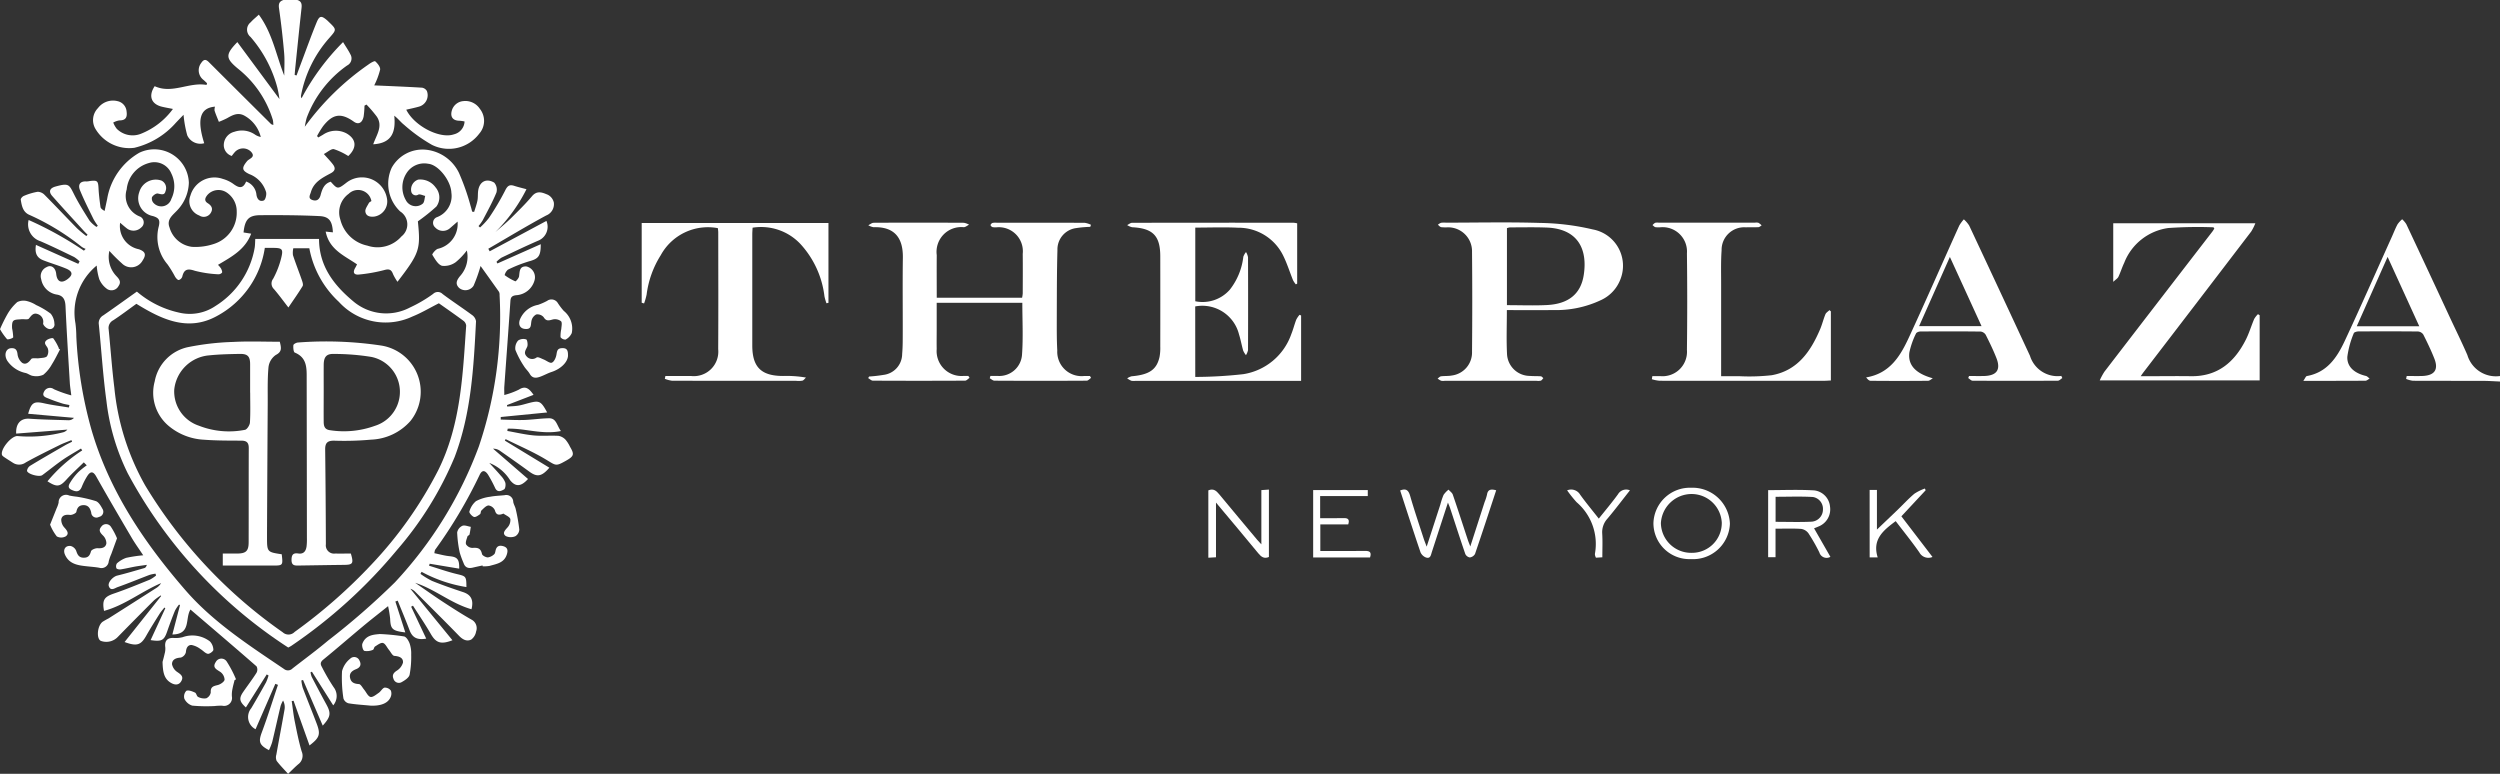 <svg xmlns="http://www.w3.org/2000/svg" xmlns:xlink="http://www.w3.org/1999/xlink" id="Group_571" data-name="Group 571" width="242.288" height="74.993" viewBox="0 0 242.288 74.993"><rect x="0" y="0" width="242.288" height="74.993" fill="#333333" stroke="none"/><defs><clipPath id="clip-path"><rect id="Rectangle_766" data-name="Rectangle 766" width="242.288" height="74.993" fill="#fff"></rect></clipPath></defs><g id="Group_570" data-name="Group 570" transform="translate(0 0)" clip-path="url(#clip-path)"><path id="Path_509" data-name="Path 509" d="M28.769,0c.392.116.455.384.414.758-.215,1.955-.413,3.913-.614,5.869-.022.212-.035.424-.054.636l.183.05c.155-.42.309-.842.468-1.263.486-1.29.95-2.588,1.472-3.864.279-.681.468-.692,1.018-.222.051.043.1.093.146.139.8.771.787.758.066,1.581a11.652,11.652,0,0,0-2.738,5.579.365.365,0,0,0,.055.258A22.794,22.794,0,0,1,33.206,4.08c.268.444.52.8.712,1.19A.764.764,0,0,1,33.6,6.346a10.8,10.8,0,0,0-3.917,5.069,7.259,7.259,0,0,0-.185.867A25.614,25.614,0,0,1,35.668,6.25c.2-.151.585-.372.657-.306.227.2.506.549.474.8a7.236,7.236,0,0,1-.573,1.531c1.521.068,3.076.129,4.628.222a.665.665,0,0,1,.476.323,1.146,1.146,0,0,1-.78,1.518c-.4.113-.8.194-1.221.293.8,1.606,3.282,2.856,4.622,2.387a1.341,1.341,0,0,0,1.03-1.246,3.548,3.548,0,0,0-.49-.07c-.657-.007-.928-.392-.733-1.026A1.264,1.264,0,0,1,44.845,9.8a1.683,1.683,0,0,1,1.62.749,1.874,1.874,0,0,1-.067,2.412,3.678,3.678,0,0,1-4.58,1.077,16.133,16.133,0,0,1-2.7-1.943c-.307-.238-.544-.566-.95-.884.16,1.57-.226,2.671-2.04,2.772.317-.911.97-1.749.346-2.683a12.149,12.149,0,0,0-1-1.167c-.063.035-.127.071-.191.108a8.73,8.73,0,0,1-.081,1.034c-.124.636-.508.833-.947.52-1.238-.882-2.043-.773-2.988.436a9.32,9.32,0,0,0-.583.953l.122.138c.15-.087.3-.175.449-.26a2.2,2.2,0,0,1,2.287-.133c.988.573,1.006,1.407.168,2.193a6.157,6.157,0,0,0-1.39-.666c-.259-.054-.6.277-.976.472.353.4.636.683.875,1,.254.336.255.615-.193.857-.8.431-1.653.84-1.937,1.833-.08.282-.313.608.148.767.428.148.682-.071.791-.474.154-.572.338-1.113.983-1.3.641.713.671.752,1.481.126a2.458,2.458,0,0,1,3.976,1.54,1.484,1.484,0,0,1-1.218,1.711c-.427.056-.824-.037-.883-.484-.034-.256.2-.556.336-.822.045-.087.168-.134.25-.2a1.309,1.309,0,0,0-2.2-.7,2.217,2.217,0,0,0-.807,2.511,3.413,3.413,0,0,0,2.617,2.512,3.072,3.072,0,0,0,3.3-.89,1.483,1.483,0,0,0-.122-2.423,3.7,3.7,0,0,1-.82-4.237,3.418,3.418,0,0,1,3.368-1.74,4.009,4.009,0,0,1,3.152,2.245,22.444,22.444,0,0,1,1.125,3.2c.062.18.1.367.152.551l.192.026c.109-.365.246-.724.319-1.1.06-.3.026-.627.068-.937.118-.886.78-1.264,1.558-.8a1.04,1.04,0,0,1,.213.964c-.378.92-.865,1.795-1.324,2.68a4.589,4.589,0,0,1-.41.566l.147.135a6.877,6.877,0,0,0,.857-.92A24.871,24.871,0,0,0,48.9,18.492c.222-.455.407-.64.892-.482.372.122.754.209,1.189.327a15.825,15.825,0,0,1-3.011,4.153c.506-.448,1.033-.875,1.514-1.349.7-.691,1.407-1.385,2.042-2.136.5-.589,1.03-.33,1.514-.135a1.122,1.122,0,0,1,.593.758,1.181,1.181,0,0,1-.742,1.256c-1.9,1.022-3.743,2.142-5.609,3.224.045.083.089.166.133.248l5.5-2.946a1.449,1.449,0,0,1-.712,1.876c-1.226.529-2.431,1.108-3.636,1.682a2.637,2.637,0,0,0-.491.406c.03.054.059.108.088.16l4.2-1.868c.007,1.175-.229,1.414-1.138,1.663a13.2,13.2,0,0,0-2.043.807,1.023,1.023,0,0,0-.317.528,5.246,5.246,0,0,0,1.033.6c.053.021.339-.3.364-.478.066-.477.021-1.008.721-.962a1.076,1.076,0,0,1,.784,1.326,1.967,1.967,0,0,1-1.8,1.462c-.393.054-.52.187-.545.578-.185,2.764-.393,5.529-.591,8.293-.014.2,0,.394,0,.8a7.483,7.483,0,0,0,1.415-.523c.628-.4.981-.129,1.42.507l-2.573.991.016.142c.356-.026.716-.029,1.067-.085s.692-.167,1.038-.256c1.018-.263,1.167-.2,1.772.914l-4.5.443v.248c.755.016,1.512.062,2.266.039.8-.025,1.6-.152,2.406-.166.728-.011.755.69,1.161,1.238-1.825.372-3.486-.28-5.158-.23-.013.074-.025.148-.038.223.853.148,1.7.351,2.559.432.8.075,1.61-.009,2.412.041a1.232,1.232,0,0,1,.682.385,3.152,3.152,0,0,1,.427.678c.434.729.381.911-.393,1.347-1.01.57-.957.476-1.952-.122-1.246-.749-2.6-1.323-3.9-1.972l-.071.146L53.2,45.328c-.745.872-1.2.924-1.933.386-.939-.685-1.891-1.353-2.845-2.018a1.128,1.128,0,0,0-.681-.212q1.695,1.466,3.39,2.937c-.7.775-1.213.767-1.738.116a4.159,4.159,0,0,0-2.016-1.673c.377.415.765.822,1.127,1.25a1.9,1.9,0,0,1,.428.67c.054.2.005.575-.122.645-.256.141-.627.343-.857-.116a13.081,13.081,0,0,0-.691-1.3c-.31-.473-.6-.472-.83.032a46.192,46.192,0,0,1-4.312,7.249,1.257,1.257,0,0,0-.062.321c.491.1.974.239,1.465.289.754.076.96.284.938,1.207L41.6,54.634c-.02.064-.041.129-.06.193.9.273,1.784.589,2.695.808.88.213.92.208.926,1.26a13.563,13.563,0,0,1-4.345-1.478l-.11.2a7.681,7.681,0,0,0,1.122.682c.992.4,2,.75,3.018,1.088.753.251,1.035.752.807,1.658-1.967-.554-3.524-1.937-5.459-2.561.908.624,1.807,1.264,2.728,1.868.9.587,1.8,1.167,2.734,1.7A.931.931,0,0,1,46.1,61.2a1.224,1.224,0,0,1-.473.783c-.427.213-.822.007-1.175-.355-1.4-1.444-2.835-2.86-4.261-4.283a1.175,1.175,0,0,0-.465-.288l4.081,4.993c-1.133.441-1.6.246-2.092-.6-.539-.939-1.154-1.836-1.734-2.75l-.177.1c.482,1.02.963,2.039,1.461,3.093-.911.158-1.356-.124-1.617-.82-.361-.96-.762-1.906-1.147-2.859l-.227.083c.313.971.627,1.943.964,2.994-1.273-.15-1.427-.325-1.469-1.332a11.189,11.189,0,0,0-.2-1.214c-.912.729-1.7,1.339-2.458,1.973-1.273,1.059-2.521,2.148-3.806,3.194-.294.239-.326.428-.152.725A19.129,19.129,0,0,0,32.293,66.6a1.391,1.391,0,0,1-.041,1.758c-.711-1.123-1.387-2.192-2.064-3.258l-.135.053a1.978,1.978,0,0,0,.116.449c.464.892.933,1.78,1.415,2.662.47.861.431,1.2-.348,2.059-.648-1.5-1.277-2.962-1.908-4.423l-.164.045a3.965,3.965,0,0,0,.134.712c.443,1.167.917,2.322,1.357,3.488.388,1.025.277,1.352-.7,2.1-.522-1.461-1.033-2.895-1.545-4.328l-.18.028c.095.65.162,1.306.29,1.95.2.983.39,1.97.674,2.929a1.025,1.025,0,0,1-.323,1.238c-.307.256-.585.548-.993.935-.386-.43-.779-.821-1.11-1.259a.89.89,0,0,1-.029-.6c.261-1.47.544-2.935.8-4.405a1.348,1.348,0,0,0-.147-.841,2.8,2.8,0,0,0-.238.52c-.28,1.169-.536,2.345-.819,3.515a5.57,5.57,0,0,1-.311.774c-.959-.5-1.026-.83-.688-1.737.564-1.514,1.045-3.059,1.561-4.591l-.254-.1q-.958,2.2-1.918,4.4a1.334,1.334,0,0,1-.414-2.04c.49-.825.964-1.659,1.43-2.5a4.249,4.249,0,0,0,.243-.671l-.176-.1c-.671,1.066-1.343,2.13-2.019,3.2-.632-.569-.686-.883-.267-1.494s.895-1.23,1.3-1.872a.657.657,0,0,0,0-.615c-2.1-1.837-4.231-3.647-6.405-5.508-.544.875.081,2.4-1.755,2.418.26-1,.5-1.917.74-2.837l-.089-.066a3.514,3.514,0,0,0-.4.6c-.269.66-.516,1.328-.75,2-.3.875-.529,1.017-1.608.849.486-1.051.955-2.071,1.426-3.089-.032-.022-.062-.045-.093-.066-.156.2-.331.394-.466.61-.439.7-.884,1.4-1.29,2.118-.512.907-.907,1.055-2.1.612l3.544-4.458-.032-.06a5.415,5.415,0,0,0-.669.487q-1.758,1.754-3.494,3.53a1.539,1.539,0,0,1-1.644.392c-.451-.2-.36-1.433.15-1.842a6.244,6.244,0,0,1,.579-.331q2.349-1.49,4.691-2.988a1.391,1.391,0,0,0,.413-.438c-1.887.8-3.512,2.144-5.53,2.691-.2-1.066.026-1.365.96-1.683,1.177-.4,2.327-.88,3.482-1.345a3.541,3.541,0,0,0,.6-.4c-.017-.059-.035-.12-.053-.18a3.529,3.529,0,0,0-.581.12c-1.035.393-2.06.819-3.1,1.186-.254.089-.653.423-.841-.085-.135-.368.4-.934.808-1.034.883-.214,1.755-.477,2.629-.728.1-.028.181-.108.246-.314-.365.053-.732.1-1.094.16-.481.088-.958.206-1.443.281-.134.02-.376-.026-.41-.109a.52.52,0,0,1,.047-.474,2.662,2.662,0,0,1,.9-.537,13.488,13.488,0,0,1,1.648-.246c-.432-.653-.795-1.152-1.108-1.683-1.164-1.98-2.326-3.963-3.453-5.964-.284-.5-.539-.5-.825-.089a6.388,6.388,0,0,0-.578,1.123c-.226.532-.587.453-.988.264-.451-.212-.226-.535-.076-.778a5.531,5.531,0,0,1,.744-.943,7.924,7.924,0,0,1,.811-.648c-.095-.1-.191-.192-.285-.289-.556.547-1.138,1.067-1.659,1.642-.657.728-.939.79-1.862.194a14.7,14.7,0,0,1,3.366-2.994c-.039-.06-.079-.122-.117-.183-.59.36-1.2.7-1.766,1.088-.679.472-1.322,1-1.985,1.49-.288.214-1.447-.1-1.482-.427a.692.692,0,0,1,.331-.494c1.1-.67,2.226-1.314,3.344-1.962.225-.129.462-.237.694-.355l-.064-.155c-.385.16-.78.3-1.152.484-1.1.544-2.2,1.085-3.266,1.675a1.091,1.091,0,0,1-1.244.041C.94,44.675.655,44.5.377,44.31c-.085-.059-.194-.131-.225-.219-.181-.556.949-1.909,1.532-1.828A13.23,13.23,0,0,0,6.066,41.9a.79.79,0,0,0,.42-.265l-4.961.388c-.051-1.01.48-1.5,1.28-1.443,1.268.088,2.54.11,3.81.148a.669.669,0,0,0,.51-.233L2.688,40.1c.3-1.091.579-1.232,1.529-1.017.8.181,1.611.277,2.418.41l.051-.24c-.234-.05-.474-.081-.7-.154-.424-.135-.847-.276-1.259-.448-.289-.121-.748-.221-.506-.674a.628.628,0,0,1,.958-.259,11.858,11.858,0,0,0,1.688.6c-.06-.506-.12-.847-.141-1.192-.148-2.478-.307-4.956-.418-7.435-.029-.648-.21-1.051-.891-1.15A1.822,1.822,0,0,1,3.951,27.06a.955.955,0,0,1,.535-1.177c.434-.254.857.067.918.654.078.754.485.96,1.066.541s.558-.774-.112-1.05c-.72-.3-1.473-.516-2.2-.8-.635-.246-.847-.7-.716-1.494l4.1,1.836c.043-.079.087-.156.129-.235a2.937,2.937,0,0,0-.529-.427c-1.083-.526-2.165-1.054-3.269-1.532a1.713,1.713,0,0,1-1.14-2.055A34.433,34.433,0,0,1,8.09,24.293l.167-.171a2.257,2.257,0,0,1-.36-.183,23.255,23.255,0,0,0-5.072-3.106c-.65-.267-.762-.888-.855-1.483-.017-.108.166-.313.3-.364a6.008,6.008,0,0,1,1.338-.4.97.97,0,0,1,.679.309c1.058,1.064,2.084,2.159,3.135,3.23a11.06,11.06,0,0,0,.9.75c.041-.042.083-.083.125-.124-.124-.126-.251-.248-.369-.378C7.057,21.248,6.026,20.138,5.023,19c-.385-.435-.239-.769.315-.922,1.273-.352,1.314-.21,1.783.725.448.892.984,1.744,1.52,2.59a3.277,3.277,0,0,0,.665.6l.133-.11a6.182,6.182,0,0,1-.413-.636c-.455-.933-.929-1.86-1.32-2.821-.2-.5-.017-.887.633-.84a1.8,1.8,0,0,0,.331-.043c.732-.087.8-.008.838.723.03.6.105,1.193.188,1.787.018.134.15.254.4.392.083-.389.164-.779.248-1.168a6.392,6.392,0,0,1,3.107-4.469,3.351,3.351,0,0,1,4.81,2.9A4.026,4.026,0,0,1,17.2,20.311c-.447.512-1.135.92-.808,1.745a2.6,2.6,0,0,0,2.165,1.867,5.618,5.618,0,0,0,2.1-.272A3.174,3.174,0,0,0,22.9,20.5a2.183,2.183,0,0,0-.951-1.829,1.435,1.435,0,0,0-1.885.219c-.208.255-.363.556.022.8.418.26.551.586.26,1a.789.789,0,0,1-1.08.192,1.472,1.472,0,0,1-.854-1.922,2.42,2.42,0,0,1,3.134-1.623,3.281,3.281,0,0,1,.966.443c.519.39.966.615,1.3-.187a1.5,1.5,0,0,1,1,1.285c.068.443.321.7.708.551.164-.066.289-.558.227-.805a2.682,2.682,0,0,0-1.627-1.75c-.741-.353-.745-.607-.217-1.257.2-.25.876-.378.38-.914a1.078,1.078,0,0,0-1.562.032,4.358,4.358,0,0,0-.3.38,1.1,1.1,0,0,1-.771-1.142,1.334,1.334,0,0,1,1.02-1.2,2.236,2.236,0,0,1,1.988.261,1.537,1.537,0,0,0,.572.242,3.251,3.251,0,0,0-1.521-2.03c-.661-.4-1.189-.106-1.745.21a8.424,8.424,0,0,1-.794.353c-.142-.361-.3-.719-.418-1.087a.974.974,0,0,1,.043-.386c-1.457.124-1.772,1.238-1.045,3.546a1.4,1.4,0,0,1-1.645-.766,11.3,11.3,0,0,1-.359-1.992c-.259.269-.508.524-.752.783a7.767,7.767,0,0,1-4.009,2.416,3.808,3.808,0,0,1-3.793-1.862,1.661,1.661,0,0,1,.263-1.988,1.819,1.819,0,0,1,1.912-.666,1.108,1.108,0,0,1,.859,1c.075.545-.072.867-.7.862a1.85,1.85,0,0,0-.593.208,2.3,2.3,0,0,0,.344.608,2.174,2.174,0,0,0,2.352.474,7.056,7.056,0,0,0,3.088-2.4c-.39-.079-.72-.134-1.047-.212-1.052-.246-1.356-1.048-.721-1.994,1.7.779,3.325-.422,5.028-.121l.047-.167c-.117-.108-.229-.223-.352-.325A1.17,1.17,0,0,1,19.46,6.1c.246-.368.447-.372.736-.083q3.015,3.009,6.037,6.01c.028.028.078.033.215.088a2.659,2.659,0,0,0-.047-.494A10.116,10.116,0,0,0,23.43,7c-.181-.166-.378-.314-.565-.476-1.041-.9-1.043-1.271.095-2.445L27.041,9.6a10.724,10.724,0,0,0-.2-1.093,12.286,12.286,0,0,0-2.605-4.928.905.905,0,0,1,.021-1.422c.215-.247.478-.452.784-.736,1.338,1.818,1.674,3.934,2.466,5.906,0-.733.053-1.472-.012-2.2Q27.306,2.963,27,.807c-.063-.436.026-.674.427-.807ZM9.321,25.744a5.9,5.9,0,0,0-2.052,5.589A10.16,10.16,0,0,1,7.354,32.6a40.175,40.175,0,0,0,1.464,9.032c1.728,5.953,5.115,10.955,9.1,15.555,2.695,3.111,6.171,5.353,9.565,7.648a.614.614,0,0,0,.832-.059c1.148-.893,2.323-1.754,3.435-2.691a71.458,71.458,0,0,0,6.475-5.641,39.149,39.149,0,0,0,8.15-13.2,39.3,39.3,0,0,0,2-14.643.618.618,0,0,0-.059-.323c-.6-.847-1.2-1.686-1.783-2.5a15.06,15.06,0,0,1-.679,1.914.943.943,0,0,1-1.4.213c-.407-.4-.23-.762.1-1.16a2.786,2.786,0,0,0,.648-2.471,6.442,6.442,0,0,1-1.077,1.134,1.889,1.889,0,0,1-1.331.352c-.4-.129-.683-.661-.939-1.067-.041-.063.3-.5.526-.577a2.468,2.468,0,0,0,1.922-2.641c-.289.252-.514.451-.741.645a1.02,1.02,0,0,1-1.436-.085.587.587,0,0,1,.154-.979,2.184,2.184,0,0,0,1.423-2.379c-.047-1.167-1.255-2.712-2.24-2.805a2.031,2.031,0,0,0-2.1.9,2.51,2.51,0,0,0-.08,2.612,1.072,1.072,0,0,0,1.653.347c.164-.158.159-.49.231-.742-.226-.05-.5-.2-.669-.129a.448.448,0,0,1-.681-.29,1.013,1.013,0,0,1,.67-1.163,1.822,1.822,0,0,1,1.687.757,1.491,1.491,0,0,1,.075,1.854,18.423,18.423,0,0,1-1.793,1.433c.279,2.712.163,3.075-1.976,5.859a4.872,4.872,0,0,1-.427-.736c-.163-.441-.367-.539-.857-.4a15.561,15.561,0,0,1-2.427.43c-.519.062-.648-.21-.376-.658.063-.106.113-.219.167-.325-1.227-.847-2.688-1.419-3.04-3.177l.7.074c-.053-1.076-.352-1.529-1.3-1.575-1.9-.092-3.8-.1-5.7-.089-1.161,0-1.528.414-1.659,1.675l.738.117c-.589,1.57-1.934,2.255-3.215,3.023a2.151,2.151,0,0,1,.3.361c.06.126.139.315.087.4a.468.468,0,0,1-.39.151,11.161,11.161,0,0,1-2.241-.339c-.692-.233-1.047-.16-1.218.572a.5.5,0,0,1-.342.325c-.118,0-.267-.184-.353-.318a10.519,10.519,0,0,0-.734-1.2,4.073,4.073,0,0,1-.84-3.71c.129-.6,0-.791-.569-.97a1.755,1.755,0,0,1-1.328-2.323A1.663,1.663,0,0,1,15.6,17.5a.8.8,0,0,1,.4,1.024c-.1.436-.415.3-.749.231-.166-.034-.47.183-.566.364a.626.626,0,0,0,.179.575,1.014,1.014,0,0,0,1.7-.42,2.768,2.768,0,0,0,0-2.456A1.776,1.776,0,0,0,14.39,15.8a2.94,2.94,0,0,0-2.153,2.554A2.137,2.137,0,0,0,13.552,21a.625.625,0,0,1,.083,1.055,1.061,1.061,0,0,1-1.414.056c-.2-.156-.39-.327-.621-.522a2.282,2.282,0,0,0,1.814,2.566c.635.226.737.52.376,1.073a1.26,1.26,0,0,1-2.016.3,16.142,16.142,0,0,1-1.218-1.213,2.7,2.7,0,0,0,.7,2.462c.267.281.465.554.193.939a.774.774,0,0,1-1.1.3,2.239,2.239,0,0,1-.769-.953,6.012,6.012,0,0,1-.25-1.326" transform="translate(0.042 0)" fill="#fff"></path><path id="Path_510" data-name="Path 510" d="M188.959,31.9c-.535-.022-1.068-.062-1.6-.063-2.285-.008-4.568,0-6.852-.012a2.571,2.571,0,0,1-.645-.177c.018-.1.038-.191.056-.286.5,0,1.006.016,1.508,0,1.192-.043,1.6-.611,1.165-1.7-.311-.787-.681-1.554-1.063-2.311a.682.682,0,0,0-.508-.3c-1.925-.021-3.851-.018-5.777-.007-.156,0-.42.074-.453.172a8.943,8.943,0,0,0-.627,2.285c-.043.972.688,1.594,1.8,1.857.133.033.242.167.361.255-.137.072-.272.209-.409.209-1.946.014-3.893.011-6.016.011.167-.234.239-.448.346-.466,1.933-.344,2.9-1.771,3.645-3.356,1.57-3.354,3.06-6.747,4.582-10.125.184-.407.343-.826.554-1.219a2.651,2.651,0,0,1,.451-.494,2.316,2.316,0,0,1,.4.472q2.067,4.393,4.112,8.8c.6,1.294,1.238,2.577,1.807,3.885a2.885,2.885,0,0,0,3.164,2.037ZM178.066,19.822c-1.045,2.348-2,4.509-2.99,6.723h6.06c-1.021-2.238-2.005-4.392-3.069-6.723" transform="translate(53.329 5.076)" fill="#fff"></path><path id="Path_511" data-name="Path 511" d="M64.134,31.336a13.947,13.947,0,0,0,1.389-.159,2.049,2.049,0,0,0,1.807-2.026c.066-.734.054-1.476.057-2.214.005-2.376-.024-4.751.011-7.125.024-1.738-.653-3.017-2.849-2.948a1.418,1.418,0,0,1-.5-.191c.173-.083.347-.236.522-.238q4.367-.022,8.736,0a1.617,1.617,0,0,1,.507.185c-.169.084-.335.235-.508.244a2.4,2.4,0,0,0-2.624,2.705c-.012,1.363,0,2.726,0,4.131h8.271a2.9,2.9,0,0,0,.062-.417c.005-1.277.014-2.554,0-3.831a2.331,2.331,0,0,0-2.523-2.578,1.622,1.622,0,0,1-.4-.016c-.083-.025-.194-.134-.194-.2s.11-.183.194-.209a1.389,1.389,0,0,1,.4-.018c2.845,0,5.69-.005,8.535.008a2.078,2.078,0,0,1,.6.192l-.067.2a10.9,10.9,0,0,0-1.394.124,2.082,2.082,0,0,0-1.787,2.123c-.059,2.083-.055,4.165-.063,6.248,0,1.165-.016,2.331.047,3.494A2.359,2.359,0,0,0,85,31.282c.176,0,.353,0,.53,0l.106.189c-.141.093-.281.268-.422.268q-4.47.026-8.938,0c-.152,0-.3-.15-.457-.231.021-.076.042-.154.064-.23.233,0,.466.009.7,0a2.212,2.212,0,0,0,2.366-2.1c.116-1.642.028-3.3.028-4.984h-8.3v2.536c0,.649-.012,1.3,0,1.948a2.413,2.413,0,0,0,2.607,2.6c.154,0,.307,0,.461,0,.038.063.078.125.116.187-.143.095-.288.271-.432.272q-4.468.024-8.937,0c-.152,0-.3-.16-.456-.247l.091-.158" transform="translate(20.103 5.155)" fill="#fff"></path><path id="Path_512" data-name="Path 512" d="M89.741,31.375a43.082,43.082,0,0,0,4.651-.268,5.891,5.891,0,0,0,4.663-3.9c.184-.453.3-.934.477-1.391a2.419,2.419,0,0,1,.317-.464l.15.068v6.334H83.944a1.357,1.357,0,0,1-.4-.009,2.062,2.062,0,0,1-.4-.233,1.408,1.408,0,0,1,.423-.2c1.711-.151,2.435-.635,2.713-1.881a4.709,4.709,0,0,0,.07-1q.008-4.369,0-8.737c0-2-.713-2.725-2.729-2.827a1.528,1.528,0,0,1-.48-.209c.159-.076.318-.219.476-.221q7.828-.016,15.658-.005a2.293,2.293,0,0,1,.343.056v5.846l-.129.07a2.261,2.261,0,0,1-.271-.4c-.319-.786-.569-1.6-.943-2.36a4.824,4.824,0,0,0-4.383-2.73c-1.361-.068-2.73-.013-4.149-.013V24.04A3.506,3.506,0,0,0,93.1,22.906a6.333,6.333,0,0,0,1.3-3.184,1.546,1.546,0,0,1,.26-.451,1.548,1.548,0,0,1,.194.5q.018,4.5,0,9.007a1.487,1.487,0,0,1-.2.486,1.949,1.949,0,0,1-.269-.443c-.148-.514-.239-1.046-.4-1.554a3.668,3.668,0,0,0-4.249-2.725Z" transform="translate(26.098 5.156)" fill="#fff"></path><path id="Path_513" data-name="Path 513" d="M112.753,24.9c0,1.5-.054,2.884.016,4.265a2.224,2.224,0,0,0,2.207,2.117c.356.03.716.011,1.072.038.085.007.162.116.242.176-.08.085-.146.209-.244.246a1.218,1.218,0,0,1-.4.016h-8.933a1.044,1.044,0,0,1-.334-.009,1.809,1.809,0,0,1-.339-.21c.109-.076.21-.2.326-.218.353-.047.72-.012,1.068-.081a2.244,2.244,0,0,0,1.943-2.306q.045-4.836,0-9.674a2.315,2.315,0,0,0-2.39-2.377,3.833,3.833,0,0,1-.6-.017c-.116-.024-.212-.151-.317-.233a1.046,1.046,0,0,1,.3-.191,2.131,2.131,0,0,1,.468-.012c3.046,0,6.093-.07,9.134.026a23.586,23.586,0,0,1,5.1.628,3.578,3.578,0,0,1,2.7,4.8,3.632,3.632,0,0,1-1.854,2.029,10.148,10.148,0,0,1-4.675.985c-1.474.024-2.948.005-4.49.005m.007-.478c1.355,0,2.63.055,3.9-.013,2.055-.109,3.256-1.066,3.542-2.9.389-2.489-.539-4.49-3.592-4.608-1.184-.045-2.37-.017-3.555-.016a1.208,1.208,0,0,0-.294.074Z" transform="translate(33.285 5.15)" fill="#fff"></path><path id="Path_514" data-name="Path 514" d="M47.333,24.174V16.451h18.1v7.735l-.194.041a5.19,5.19,0,0,1-.194-.675A9.072,9.072,0,0,0,62.7,18.465a5.234,5.234,0,0,0-4.62-1.562c-.011.229-.029.445-.029.662q0,5.376,0,10.753c0,2.1.865,2.955,2.99,2.955a11.032,11.032,0,0,1,2.214.155c-.114.1-.213.261-.347.3a2.339,2.339,0,0,1-.6.016q-6.013,0-12.027-.008a2.922,2.922,0,0,1-.706-.187c.018-.092.038-.184.056-.276.82,0,1.638.005,2.458,0a2.375,2.375,0,0,0,2.658-2.595c.024-3.785.008-7.572.005-11.357a3.3,3.3,0,0,0-.039-.374,5.207,5.207,0,0,0-5.531,2.619,9.349,9.349,0,0,0-1.372,3.817,6.022,6.022,0,0,1-.246.861l-.229-.067" transform="translate(14.857 5.164)" fill="#fff"></path><path id="Path_515" data-name="Path 515" d="M156.191,22.15V16.466h13.774a4.946,4.946,0,0,1-.4.8q-5.215,6.831-10.447,13.65c-.064.083-.122.171-.265.374h1.012c1.277,0,2.554-.02,3.831,0,2.615.047,4.257-1.364,5.358-3.565.317-.636.52-1.328.8-1.985a2.205,2.205,0,0,1,.363-.461c.055.033.109.067.164.1V31.7h-15.5a6.336,6.336,0,0,1,.452-.841q5.217-6.788,10.449-13.563c.079-.1.142-.215.208-.315-.046-.06-.071-.122-.1-.122a40.761,40.761,0,0,0-4.356.07,5.367,5.367,0,0,0-4.279,3.373c-.212.443-.355.917-.565,1.36-.074.154-.255.256-.5.487" transform="translate(48.614 5.169)" fill="#fff"></path><path id="Path_516" data-name="Path 516" d="M139.194,25.029v6.693c-.268.012-.508.032-.749.032q-7.931,0-15.861-.005a3.708,3.708,0,0,1-.741-.15c.016-.1.033-.2.05-.3.255,0,.51.008.765,0a2.37,2.37,0,0,0,2.586-2.548q.057-4.673,0-9.344a2.361,2.361,0,0,0-2.588-2.532,2.306,2.306,0,0,1-.468-.012c-.1-.025-.188-.13-.28-.2a1.023,1.023,0,0,1,.258-.223.929.929,0,0,1,.332-.014h9.343a.872.872,0,0,1,.332.012,1.507,1.507,0,0,1,.311.252c-.1.06-.2.168-.313.173-.4.022-.805,0-1.209.016a2.19,2.19,0,0,0-2.358,2.226c-.077,1.092-.043,2.193-.045,3.29,0,2.934,0,5.869,0,8.911.611,0,1.185.008,1.758,0a19.616,19.616,0,0,0,3.149-.095c2.5-.451,3.767-2.3,4.687-4.458.2-.47.318-.976.514-1.451.066-.158.256-.265.39-.4l.137.122" transform="translate(38.245 5.153)" fill="#fff"></path><path id="Path_517" data-name="Path 517" d="M156.661,31.565c-.142.088-.286.252-.428.254q-4.133.024-8.266,0c-.139,0-.28-.167-.422-.256q.037-.1.079-.2c.485,0,.971.011,1.456,0,1.228-.033,1.64-.606,1.2-1.732-.3-.767-.664-1.514-1.034-2.249a.68.68,0,0,0-.49-.326c-1.949-.024-3.9-.02-5.847-.007-.147,0-.382.087-.426.2a7.691,7.691,0,0,0-.64,1.818c-.175,1.252.629,2.065,2.272,2.517-.154.085-.306.242-.462.243q-2.789.026-5.575,0c-.15,0-.294-.16-.427-.328,2.312-.381,3.322-2.086,4.158-3.9,1.657-3.588,3.24-7.208,4.865-10.811a3.7,3.7,0,0,1,.447-.607,2.921,2.921,0,0,1,.516.6q2.96,6.307,5.893,12.626a2.8,2.8,0,0,0,3.038,1.949c.034.071.066.142.1.213M145.767,19.824c-1.031,2.319-1.994,4.487-2.983,6.707h6.052c-1.026-2.243-2.017-4.411-3.069-6.707" transform="translate(43.206 5.077)" fill="#fff"></path><path id="Path_518" data-name="Path 518" d="M107.909,37.374c-.547,1.68-1.051,3.228-1.554,4.777-.095.289-.131.69-.569.547a.948.948,0,0,1-.537-.511c-.675-1.985-1.315-3.982-1.971-5.987.556-.217.8-.047.964.51.4,1.393.87,2.767,1.314,4.148.066.2.148.4.292.788.478-1.472.9-2.77,1.322-4.069a6.785,6.785,0,0,1,.317-.951,2.354,2.354,0,0,1,.481-.506c.142.163.352.3.416.491.5,1.457.971,2.922,1.454,4.384.055.168.125.33.239.631.491-1.521.941-2.918,1.391-4.315a4.572,4.572,0,0,0,.226-.7c.083-.54.406-.557.891-.43-.683,2.075-1.352,4.128-2.051,6.171a.678.678,0,0,1-.508.338.59.59,0,0,1-.436-.34c-.508-1.478-.985-2.967-1.474-4.451-.041-.124-.095-.243-.206-.524" transform="translate(32.418 11.334)" fill="#fff"></path><path id="Path_519" data-name="Path 519" d="M94.268,41.424V36.164L95,36.112v6.533c-.465.2-.742-.008-1.029-.357-1.32-1.608-2.665-3.2-4.1-4.915v5.3c-.282.016-.49.028-.742.043V36.19c.481-.21.766.028,1.043.363,1.226,1.485,2.465,2.959,3.7,4.436.095.112.2.217.4.436" transform="translate(27.977 11.335)" fill="#fff"></path><path id="Path_520" data-name="Path 520" d="M134.871,39.856c.54.942,1.056,1.845,1.585,2.768a.73.73,0,0,1-1.071-.43,17.414,17.414,0,0,0-1.062-1.859,1.07,1.07,0,0,0-.712-.42c-.8-.053-1.6-.02-2.473-.02V42.66h-.716v-6.5c1.507,0,3-.066,4.482.026a1.739,1.739,0,0,1,1.515,1.573,1.781,1.781,0,0,1-1.13,1.93c-.116.054-.235.1-.418.171m-3.728-.629c1.218,0,2.376.043,3.528-.017a1.181,1.181,0,0,0,1.063-1.189,1.159,1.159,0,0,0-.972-1.2c-1.192-.07-2.39-.021-3.618-.021Z" transform="translate(40.938 11.342)" fill="#fff"></path><path id="Path_521" data-name="Path 521" d="M125.586,42.892a3.483,3.483,0,0,1-3.625-3.488,3.537,3.537,0,0,1,3.649-3.427,3.626,3.626,0,0,1,3.762,3.482,3.572,3.572,0,0,1-3.785,3.433m3-3.482a2.931,2.931,0,0,0-2.973-2.825,2.984,2.984,0,0,0-2.93,2.825,2.931,2.931,0,0,0,3,2.875,2.885,2.885,0,0,0,2.9-2.875" transform="translate(38.282 11.293)" fill="#fff"></path><path id="Path_522" data-name="Path 522" d="M102.374,42.683H96.861V36.149h5.294v.579H97.538v2.144c.777,0,1.531.014,2.284-.007.42-.012.59.129.44.608H97.555v2.58c1.447,0,2.895.011,4.341-.007.439-.005.646.112.478.635" transform="translate(30.404 11.347)" fill="#fff"></path><path id="Path_523" data-name="Path 523" d="M137.908,36.171h.707v3.842c.758-.723,1.4-1.33,2.034-1.942.532-.514,1.033-1.062,1.6-1.536a4.678,4.678,0,0,1,1.014-.5c.025.056.05.113.074.169-.771.828-1.544,1.656-2.352,2.524L144,42.666a.993.993,0,0,1-1.273-.44c-.716-1.026-1.506-2-2.293-3.031-1.189.884-2.3,1.766-1.744,3.516h-.78Z" transform="translate(43.288 11.311)" fill="#fff"></path><path id="Path_524" data-name="Path 524" d="M28.439,46.768A21.107,21.107,0,0,1,30.776,47c.225.047.444.424.544.7a3.009,3.009,0,0,1,.146,1.063,9.336,9.336,0,0,1-.154,1.949c-.066.281-.447.536-.742.7a.544.544,0,0,1-.822-.31c-.139-.339-.017-.554.3-.77a1.359,1.359,0,0,0,.623-.8c.032-.461-.361-.61-.833-.646-.192-.014-.359-.38-.533-.59-.191-.231-.34-.6-.575-.661-.21-.059-.523.189-.767.34-.1.062-.117.3-.209.326a1.44,1.44,0,0,1-.828.1c-.141-.055-.264-.5-.191-.7.332-.87,1.143-.874,1.7-.935" transform="translate(8.385 14.68)" fill="#fff"></path><path id="Path_525" data-name="Path 525" d="M18.47,50.671c-.067.28-.15.557-.2.84a2.585,2.585,0,0,0-.056.742.768.768,0,0,1-.929.892,5.159,5.159,0,0,0-.749.033,15.223,15.223,0,0,1-2.164-.041,1.274,1.274,0,0,1-.766-.671A.8.8,0,0,1,13.8,51.7c.218-.093.574.054.837.172.135.06.164.359.3.419a1.256,1.256,0,0,0,.787.137.761.761,0,0,0,.441-.57c-.033-.53.235-.611.657-.71.267-.062.646-.31.682-.523a.983.983,0,0,0-.427-.766c-.394-.251-.774-.427-.423-.955a.614.614,0,0,1,1.071-.02,11,11,0,0,1,.887,1.7l-.142.088" transform="translate(4.261 15.249)" fill="#fff"></path><path id="Path_526" data-name="Path 526" d="M27.994,53.175c-.713-.07-1.432-.109-2.138-.227a.72.72,0,0,1-.484-.466,12.987,12.987,0,0,1-.137-2.646,2.275,2.275,0,0,1,.79-1.21.551.551,0,0,1,.9.181c.213.409.064.682-.347.842-.39.152-.667.4-.558.858.1.439.418.552.854.579.177.012.339.343.5.536.206.247.367.644.616.708.222.058.554-.226.809-.4.206-.143.347-.447.558-.5a.72.72,0,0,1,.614.292.86.86,0,0,1-.053.682c-.264.549-.95.816-1.929.77" transform="translate(7.913 15.212)" fill="#fff"></path><path id="Path_527" data-name="Path 527" d="M11.991,49.425c.037-.146.129-.465.2-.788a1.8,1.8,0,0,0,.066-.611c-.092-.658.209-.97.872-.912a2.877,2.877,0,0,0,.8-.078,2.791,2.791,0,0,1,2.654.411,1.222,1.222,0,0,1,.331.813c0,.135-.373.415-.535.386-.255-.046-.462-.314-.708-.456a2.137,2.137,0,0,0-.868-.4c-.365-.011-.526.289-.551.7a.732.732,0,0,1-.493.52c-.472.029-.855.184-.851.645a1.188,1.188,0,0,0,.541.775c.344.23.59.441.365.849-.234.426-.627.4-.989.194-.725-.407-.808-1.121-.836-2.044" transform="translate(3.764 14.719)" fill="#fff"></path><path id="Path_528" data-name="Path 528" d="M3.694,39.385c.235-.586.439-1.092.64-1.6a2.455,2.455,0,0,0,.188-.539.719.719,0,0,1,1.024-.683,7.411,7.411,0,0,0,.733.114,12.7,12.7,0,0,1,1.859.431c.267.1.474.452.625.736a.51.51,0,0,1-.331.792.5.5,0,0,1-.75-.41c-.092-.415-.277-.727-.733-.731-.411,0-.628.212-.708.649-.025.139-.417.322-.615.3-.422-.054-.779.034-.85.428a1.142,1.142,0,0,0,.323.817c.265.29.459.589.108.834a.9.9,0,0,1-.861.005,4.533,4.533,0,0,1-.652-1.143" transform="translate(1.16 11.46)" fill="#fff"></path><path id="Path_529" data-name="Path 529" d="M9.856,40.035c-.209.573-.381,1.047-.553,1.52a4.3,4.3,0,0,0-.251.716.705.705,0,0,1-.9.623c-.4-.076-.815-.1-1.223-.146-.858-.091-1.712-.208-2.117-1.126-.218-.5.046-.907.558-.84a.8.8,0,0,1,.531.47c.122.382.267.652.707.664s.612-.2.725-.619c.043-.158.444-.321.67-.3.426.03.765-.081.821-.481a1.077,1.077,0,0,0-.335-.758c-.275-.276-.448-.507-.156-.849a.556.556,0,0,1,.925,0,6.537,6.537,0,0,1,.6,1.133" transform="translate(1.485 12.134)" fill="#fff"></path><path id="Path_530" data-name="Path 530" d="M36.18,42.633c-.313.07-.625.135-.937.209-.422.1-.745.02-.9-.439a8.591,8.591,0,0,1-.372-1.016,11.169,11.169,0,0,1-.25-1.952.9.9,0,0,1,.506-.644c.221-.091.541.058.817.1-.041.251-.07.5-.13.752-.017.07-.172.1-.192.173-.074.256-.215.558-.138.771a.748.748,0,0,0,.62.347c.5-.041.805.024.922.586.033.154.365.33.565.336a1.134,1.134,0,0,0,.61-.3c.089-.068.113-.236.142-.364.092-.423.348-.537.744-.426.432.124.468.411.353.786-.252.836-1,.933-1.678,1.125a3.1,3.1,0,0,1-.666.039c-.007-.03-.012-.059-.018-.088" transform="translate(10.585 12.167)" fill="#fff"></path><path id="Path_531" data-name="Path 531" d="M37.92,38.311c-.482.2-.708.11-.826-.323a.794.794,0,0,0-.611-.465c-.243.016-.481.289-.69.485-.085.079-.051.3-.139.361-.176.131-.438.317-.591.264-.194-.066-.481-.4-.439-.522a2.036,2.036,0,0,1,.639-1.006,3.946,3.946,0,0,1,1.381-.428c.459-.091.933-.1,1.4-.15a.673.673,0,0,1,.83.649c.037.24.191.461.24.7a16.806,16.806,0,0,1,.347,1.984.8.8,0,0,1-.384.645,1.134,1.134,0,0,1-.922-.013c-.357-.255-.113-.537.147-.819a1.074,1.074,0,0,0,.293-.829c-.058-.222-.438-.36-.675-.535" transform="translate(10.867 11.464)" fill="#fff"></path><path id="Path_532" data-name="Path 532" d="M115.592,36.188a1.012,1.012,0,0,1,1.272.427c.558.771,1.168,1.506,1.8,2.31.661-.83,1.294-1.578,1.868-2.37a.911.911,0,0,1,1.151-.369c-.732.926-1.427,1.847-2.168,2.729a1.944,1.944,0,0,0-.519,1.449c.046.754.012,1.514.012,2.311l-.621.038a1.367,1.367,0,0,1-.08-.209.514.514,0,0,1-.013-.2,5.32,5.32,0,0,0-1.78-4.968,12.186,12.186,0,0,1-.918-1.148" transform="translate(36.283 11.336)" fill="#fff"></path><path id="Path_533" data-name="Path 533" d="M38.972,24.947c-.537.013-.787-.347-.62-.878a2.346,2.346,0,0,1,1.775-1.46A5.941,5.941,0,0,0,41,22.225a.717.717,0,0,1,1.045.219,6.122,6.122,0,0,0,.569.748,2.2,2.2,0,0,1,.778,2.147,1.329,1.329,0,0,1-.6.636.57.57,0,0,1-.489-.231,3.179,3.179,0,0,1,.072-.791c.016-.259.105-.623-.025-.753a.953.953,0,0,0-.788-.177c-.376.1-.637.21-.9-.223a.793.793,0,0,0-.711-.261.91.91,0,0,0-.464.615c-.081.368.021.8-.514.795" transform="translate(12.022 6.935)" fill="#fff"></path><path id="Path_534" data-name="Path 534" d="M0,24.939A15.166,15.166,0,0,1,.711,23.5a4.7,4.7,0,0,1,.96-1.186,1.372,1.372,0,0,1,.954-.095A3.006,3.006,0,0,1,3.5,22.6a7.439,7.439,0,0,1,1.415.838,1.616,1.616,0,0,1,.357.959.438.438,0,0,1-.6.5c-.208-.062-.5-.349-.494-.52a.779.779,0,0,0-.516-.9c-.428-.158-.615.133-.858.434-.11.135-.5.035-.758.066s-.589.005-.749.155c-.143.134-.137.47-.127.716a5.268,5.268,0,0,1,.11.871c-.016.1-.52.263-.6.185A5.708,5.708,0,0,1,0,24.939" transform="translate(0 6.963)" fill="#fff"></path><path id="Path_535" data-name="Path 535" d="M5.693,26.03c-.258.48-.49.975-.782,1.433a3.528,3.528,0,0,1-.837,1.026,1.636,1.636,0,0,1-.995.114c-.239-.018-.46-.208-.7-.277a2.872,2.872,0,0,1-1.8-1.189c-.346-.569-.148-1.181.356-1.219.411-.033.583.137.635.573a1.27,1.27,0,0,0,.448.842c.34.218.627-.022.875-.361.1-.142.511-.046.778-.084s.589-.029.75-.184a.909.909,0,0,0,.1-.711c-.058-.29-.529-.535-.12-.861.166-.13.568-.244.636-.167a4.677,4.677,0,0,1,.529.932c.009.017,0,.043,0,.066l.127.067" transform="translate(0.128 7.829)" fill="#fff"></path><path id="Path_536" data-name="Path 536" d="M43.122,26.6c-.017.646-.7,1.309-1.6,1.6-.384.126-.741.335-1.123.468s-.736.155-.983-.281c-.155-.272-.407-.487-.569-.758a8.535,8.535,0,0,1-.826-1.569,1.124,1.124,0,0,1,.263-.907.91.91,0,0,1,.786-.109c.1.03.183.5.1.7-.141.334-.39.6-.047.957a.7.7,0,0,0,.957.091c.152-.078.449.105.673.191.277.108.607.392.8.314.221-.085.394-.476.444-.759.06-.338.072-.615.5-.645.474-.032.636.143.621.708" transform="translate(11.928 7.851)" fill="#fff"></path><path id="Path_537" data-name="Path 537" d="M10.977,22.726a9.373,9.373,0,0,0,4.091,2.039,4.429,4.429,0,0,0,3.526-.641A8.316,8.316,0,0,0,22.4,18.451c.037-.261.035-.528.054-.828h6.178c.008,2.642,1.439,4.483,3.339,6.065a4.93,4.93,0,0,0,5.471.583,13.2,13.2,0,0,0,2.244-1.317.651.651,0,0,1,.921.007c.93.7,1.905,1.335,2.841,2.025a.924.924,0,0,1,.4.611c-.227,4.462-.465,8.937-2.075,13.17a33.307,33.307,0,0,1-5.6,9.021A49.078,49.078,0,0,1,25.962,57.05c-.092.063-.194.11-.311.176A46.079,46.079,0,0,1,10.092,40.335a21.362,21.362,0,0,1-2.065-7.023c-.335-2.456-.487-4.935-.736-7.4a.861.861,0,0,1,.436-.882c1.085-.749,2.153-1.523,3.251-2.3m12.4-4.235a9,9,0,0,1-4.659,6.61c-2.8,1.535-5.348.313-7.787-1.193-.754.541-1.482,1.1-2.251,1.6a.833.833,0,0,0-.435.879c.187,1.889.317,3.787.552,5.669a23.936,23.936,0,0,0,2.975,9.435,46.869,46.869,0,0,0,13.341,14.25.823.823,0,0,0,1.154-.034,51.02,51.02,0,0,0,7.459-6.546,39.294,39.294,0,0,0,6.45-9.112c2.2-4.417,2.383-9.239,2.717-14.024a.664.664,0,0,0-.264-.469c-.807-.6-1.633-1.168-2.382-1.7-.893.452-1.7.937-2.566,1.284a6.117,6.117,0,0,1-7.129-1.424,9.422,9.422,0,0,1-2.86-5.192H26.14a1.966,1.966,0,0,0-.034.669c.267.815.583,1.613.865,2.424.063.183.15.444.07.575-.415.685-.882,1.338-1.377,2.072-.491-.633-.922-1.226-1.4-1.783a.748.748,0,0,1-.078-1,8.552,8.552,0,0,0,.771-1.973c.235-.933.121-1.021-.861-1.02h-.724" transform="translate(2.286 5.532)" fill="#fff"></path><path id="Path_538" data-name="Path 538" d="M23.753,45.811c.126,1.094.126,1.094-.92,1.094H18.04V45.74c.472,0,.913,0,1.353,0,.891,0,1.151-.23,1.154-1.088.009-3.046,0-6.091.011-9.137,0-.522-.2-.713-.715-.716-1.207-.007-2.418,0-3.62-.091a5.77,5.77,0,0,1-3.432-1.341,4.192,4.192,0,0,1-1.347-4.316,4.157,4.157,0,0,1,3.237-3.319,25.915,25.915,0,0,1,4.378-.5c1.493-.081,2.993-.018,4.507-.018.135.578.246.957-.389,1.282a1.673,1.673,0,0,0-.707,1.183c-.108,1.177-.068,2.369-.075,3.554q-.039,6.246-.068,12.49v.4c0,1.47.007,1.474,1.426,1.687M20.69,30.146c0-.917,0-1.834,0-2.753,0-.757-.238-1.014-1-1-.981.016-1.967.038-2.943.137a3.713,3.713,0,0,0-3.411,3.314,3.5,3.5,0,0,0,2.385,3.505,7.982,7.982,0,0,0,4.471.4c.2-.038.465-.456.48-.711.058-.959.024-1.924.024-2.885" transform="translate(3.551 7.907)" fill="#fff"></path><path id="Path_539" data-name="Path 539" d="M27.251,45.736c.289.975.2,1.094-.687,1.1-1.453.017-2.906.043-4.361.064-.368.005-.7.022-.7-.539,0-.512.164-.7.657-.628.52.076.736-.233.8-.683a5.835,5.835,0,0,0,.033-.8q-.008-7.724-.022-15.447c0-1.005.055-2.044-1.151-2.54-.131-.054-.162-.48-.138-.721.011-.1.281-.247.439-.256a36.012,36.012,0,0,1,8.023.286,4.532,4.532,0,0,1,2.891,7.31A5.353,5.353,0,0,1,29.2,34.7a29.07,29.07,0,0,1-3.55.1c-.637-.011-.893.194-.887.838q.055,4.6.068,9.2a.8.8,0,0,0,.908.9c.49.008.981,0,1.508,0M24.62,30.152c0,.939-.009,1.88,0,2.82.005.4.08.741.6.811a8.806,8.806,0,0,0,4.35-.418,3.452,3.452,0,0,0-.335-6.684,22.846,22.846,0,0,0-3.593-.288c-.759-.03-1.016.282-1.021,1.073-.007.895,0,1.791,0,2.686" transform="translate(6.751 7.909)" fill="#fff"></path></g></svg>
